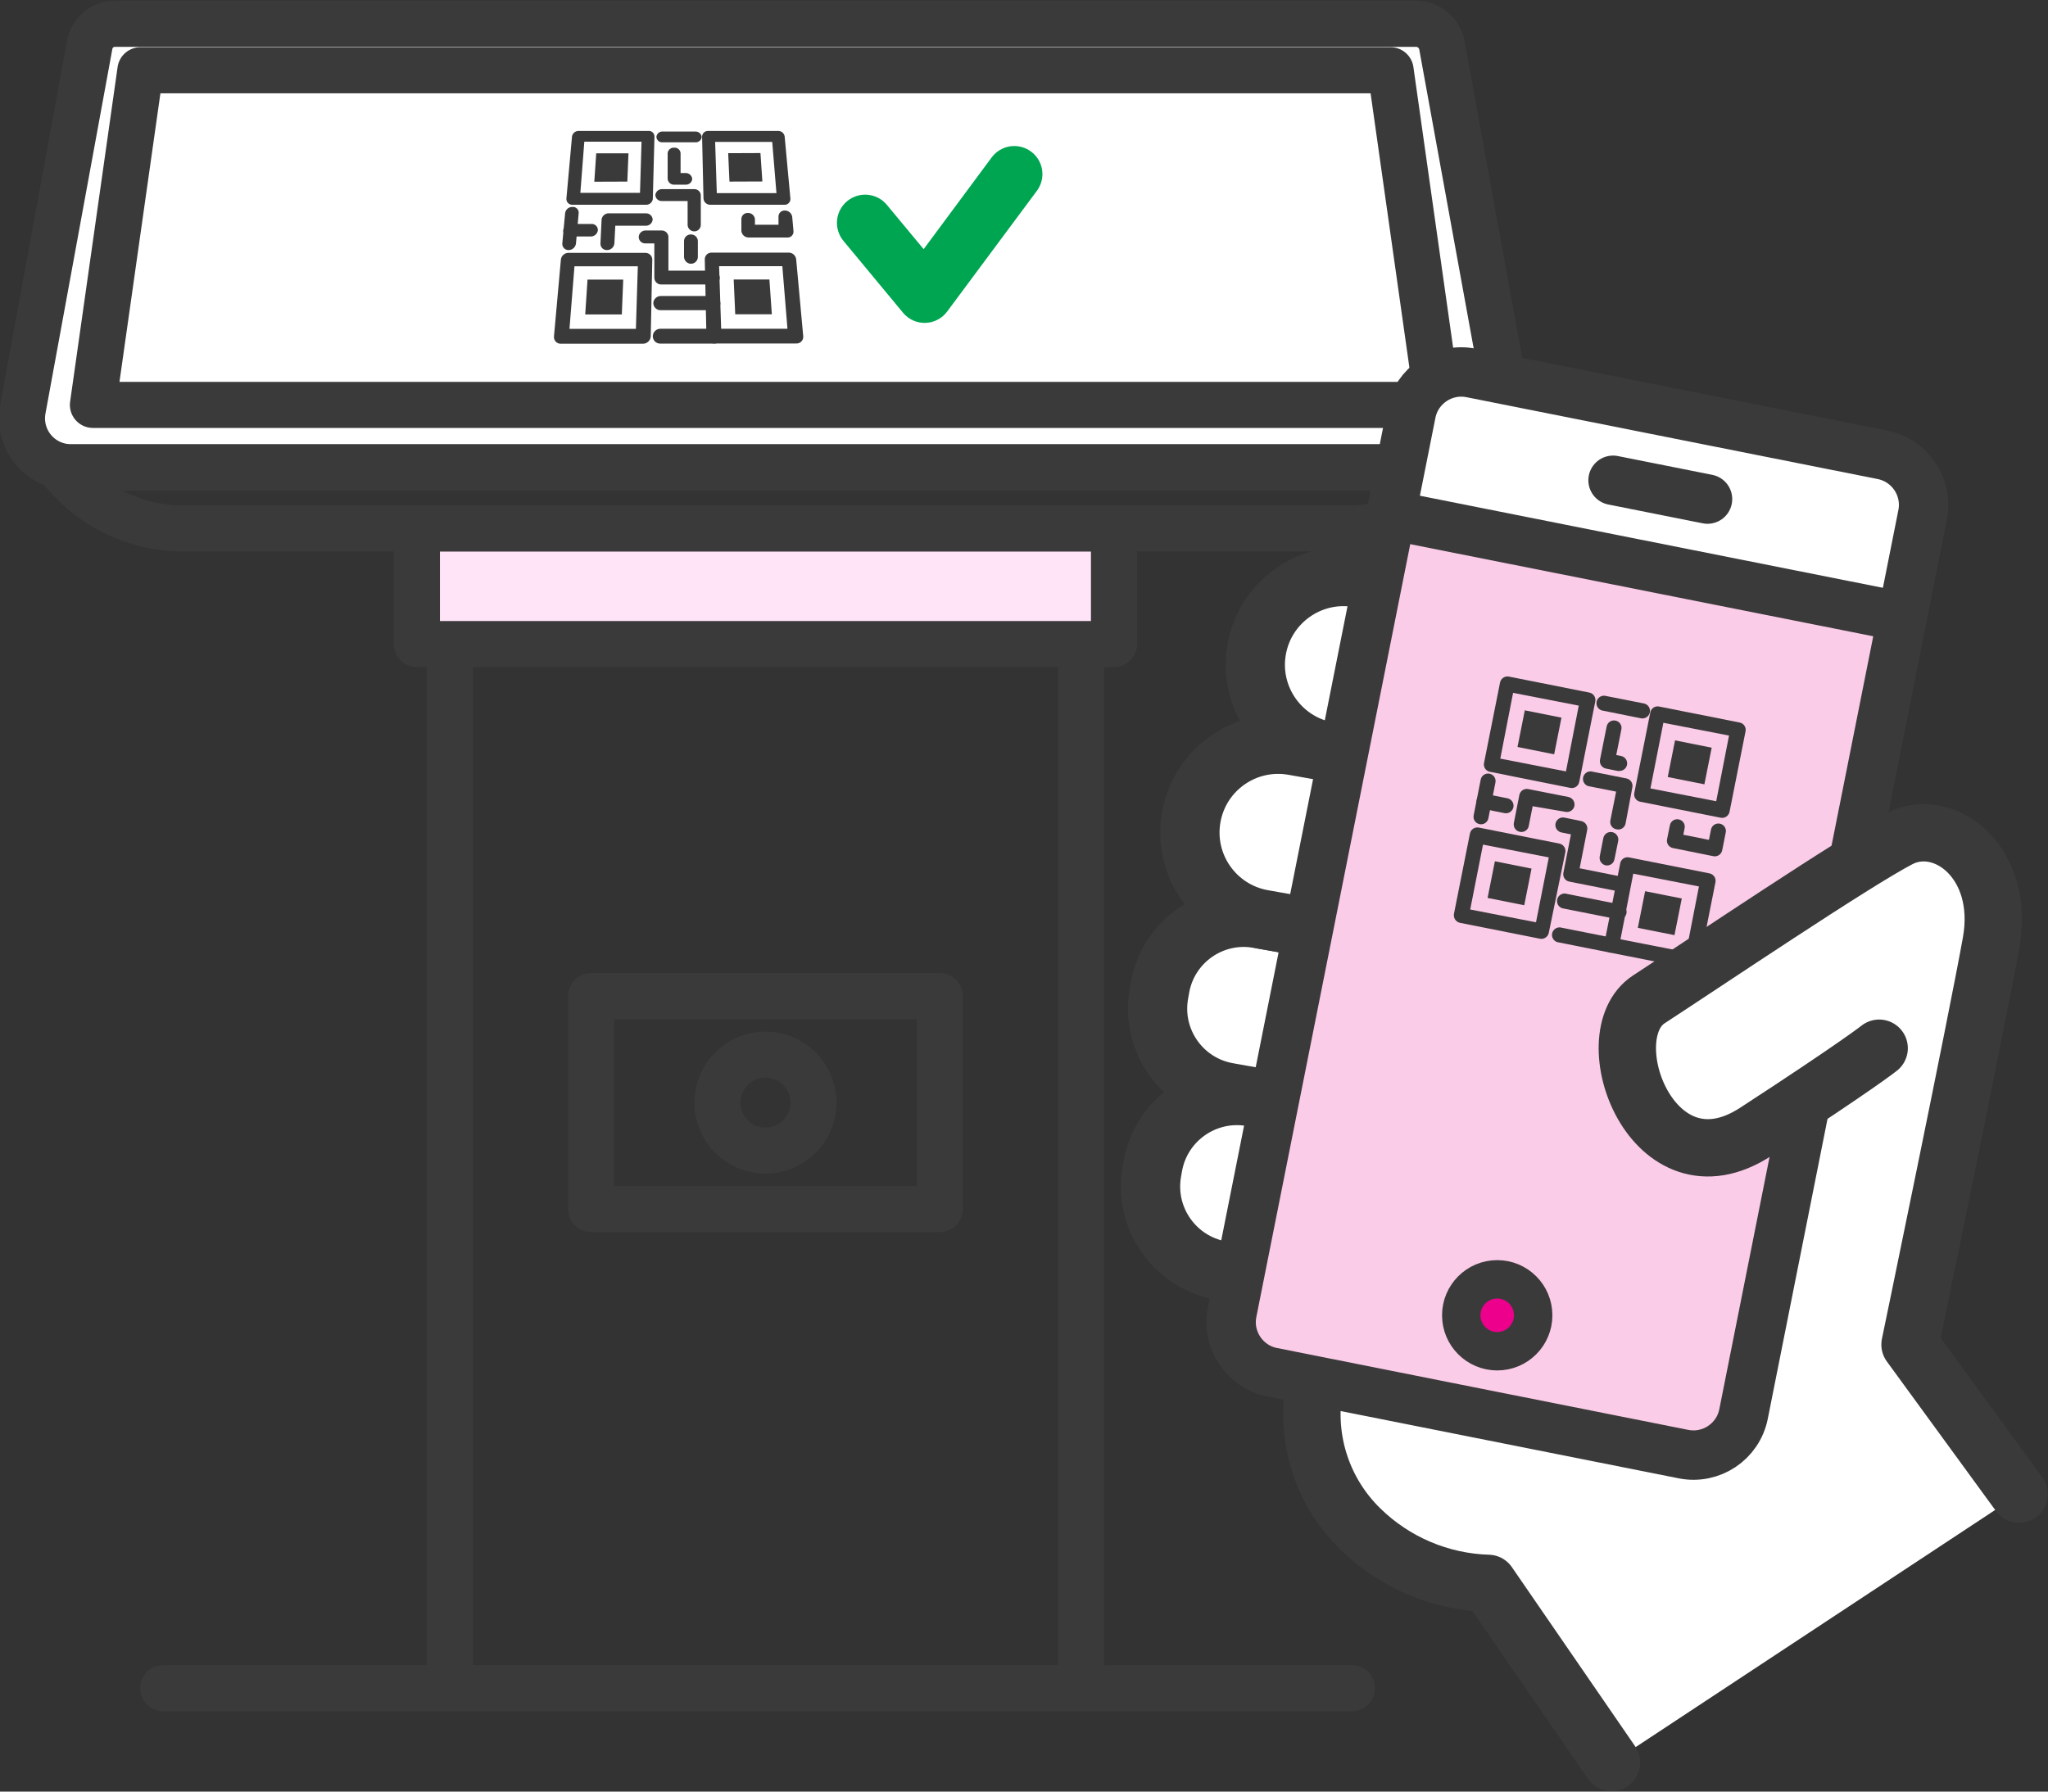 <?xml version="1.0" encoding="utf-8"?>
<svg xmlns="http://www.w3.org/2000/svg" width="160" height="140" viewBox="0 0 160 140" fill="none">
<rect x="0" y="0" width="160" height="140" fill="#333333" stroke="none"/>
<g clip-path="url(#clip0_1904_5182)">
<path d="M84.46 41.29H35.15V131.92H84.46V41.29Z" stroke="#3A3A3A" stroke-width="3.6" stroke-linecap="round" stroke-linejoin="round"/>
<path d="M87.03 41.29H32.57V50.33H87.03V41.29Z" fill="#FFE4F8" stroke="#3A3A3A" stroke-width="3.6" stroke-linecap="round" stroke-linejoin="round"/>
<path d="M12.75 131.92H105.62" stroke="#3A3A3A" stroke-width="3.6" stroke-linecap="round" stroke-linejoin="round"/>
<path d="M73.42 77.84H46.18V94.48H73.42V77.84Z" stroke="#3A3A3A" stroke-width="3.6" stroke-linecap="round" stroke-linejoin="round"/>
<path d="M59.8 89.91C61.871 89.91 63.55 88.231 63.55 86.16C63.55 84.089 61.871 82.41 59.8 82.41C57.729 82.41 56.05 84.089 56.05 86.16C56.05 88.231 57.729 89.91 59.8 89.91Z" stroke="#3A3A3A" stroke-width="3.6" stroke-linecap="round" stroke-linejoin="round"/>
<path d="M117.83 32L112.65 3.54C112.562 3.072 112.315 2.649 111.95 2.343C111.586 2.036 111.126 1.866 110.65 1.86H9C8.521 1.854 8.055 2.02 7.688 2.328C7.321 2.637 7.077 3.067 7 3.54L1.78 32C1.679 32.551 1.7 33.118 1.842 33.66C1.985 34.202 2.244 34.706 2.603 35.136C2.962 35.567 3.411 35.913 3.919 36.15C4.426 36.388 4.98 36.51 5.54 36.51H114.07C114.63 36.51 115.184 36.388 115.692 36.15C116.199 35.913 116.648 35.567 117.007 35.136C117.366 34.706 117.626 34.202 117.768 33.66C117.91 33.118 117.931 32.551 117.83 32Z" fill="white" stroke="#3A3A3A" stroke-width="3.6" stroke-linecap="round" stroke-linejoin="round"/>
<path d="M108.64 5.49H59.8H10.97L7.26 31.64H59.8H112.34L108.64 5.49Z" stroke="#3A3A3A" stroke-width="3.6" stroke-linecap="round" stroke-linejoin="round"/>
<path d="M59.8 36.54H4.61L5.46 37.46C6.588 38.668 7.952 39.631 9.467 40.29C10.983 40.949 12.617 41.289 14.27 41.29H105.34C106.991 41.291 108.625 40.952 110.139 40.293C111.654 39.634 113.016 38.67 114.14 37.46L115 36.54H59.8Z" stroke="#3A3A3A" stroke-width="3.6" stroke-linecap="round" stroke-linejoin="round"/>
<path d="M50.23 26.86H43.81C43.735 26.862 43.661 26.848 43.593 26.819C43.524 26.79 43.463 26.746 43.413 26.691C43.362 26.636 43.324 26.571 43.301 26.5C43.279 26.429 43.271 26.354 43.28 26.28L43.82 20.28C43.837 20.134 43.908 20 44.019 19.904C44.13 19.808 44.273 19.756 44.42 19.76H50.42C50.559 19.757 50.693 19.809 50.794 19.905C50.895 20 50.955 20.131 50.96 20.27L50.84 26.27C50.835 26.428 50.768 26.578 50.654 26.689C50.54 26.799 50.388 26.86 50.23 26.86ZM44.49 25.7H49.68L49.83 20.81H44.88L44.49 25.7Z" fill="#3A3A3A"/>
<path d="M48.58 24.57H45.72L45.9 21.85H48.69L48.58 24.57Z" fill="#3A3A3A"/>
<path d="M50.5 16H44.73C44.666 16.004 44.602 15.995 44.541 15.973C44.481 15.95 44.426 15.915 44.381 15.869C44.335 15.824 44.3 15.769 44.278 15.709C44.255 15.649 44.246 15.584 44.25 15.52L44.69 10.65C44.714 10.528 44.78 10.419 44.877 10.342C44.975 10.265 45.096 10.225 45.22 10.23H50.64C50.7 10.223 50.761 10.229 50.819 10.246C50.877 10.264 50.931 10.293 50.977 10.333C51.023 10.372 51.06 10.421 51.087 10.476C51.113 10.53 51.128 10.589 51.13 10.65L51 15.57C50.979 15.688 50.918 15.796 50.827 15.874C50.736 15.953 50.62 15.997 50.5 16ZM45.34 15.07H50L50.12 11.07H45.65L45.34 15.07Z" fill="#3A3A3A"/>
<path d="M49.01 14.19L46.43 14.2L46.58 11.98H49.1L49.01 14.19Z" fill="#3A3A3A"/>
<path d="M61.26 16H55.5C55.365 16.006 55.234 15.959 55.133 15.869C55.032 15.78 54.97 15.654 54.96 15.52L54.85 10.65C54.86 10.53 54.917 10.418 55.009 10.34C55.101 10.261 55.22 10.222 55.34 10.23H60.76C60.886 10.221 61.011 10.258 61.111 10.336C61.211 10.414 61.278 10.526 61.3 10.65L61.75 15.52C61.755 15.585 61.745 15.65 61.722 15.711C61.699 15.773 61.663 15.828 61.616 15.873C61.569 15.919 61.514 15.954 61.452 15.976C61.391 15.998 61.325 16.006 61.26 16ZM56 15.09H60.66L60.33 11.09H55.87L56 15.09Z" fill="#3A3A3A"/>
<path d="M59.56 14.18L56.99 14.19L56.89 11.97L59.41 11.96L59.56 14.18Z" fill="#3A3A3A"/>
<path d="M62.21 26.84H55.79C55.634 26.84 55.485 26.78 55.373 26.671C55.261 26.563 55.195 26.416 55.19 26.26L55.06 20.26C55.06 20.19 55.074 20.121 55.102 20.056C55.129 19.992 55.169 19.934 55.219 19.885C55.27 19.837 55.33 19.799 55.395 19.774C55.46 19.749 55.53 19.737 55.6 19.74H61.6C61.745 19.736 61.887 19.786 61.998 19.88C62.108 19.974 62.18 20.106 62.2 20.25L62.75 26.25C62.76 26.326 62.754 26.403 62.731 26.476C62.709 26.548 62.67 26.615 62.618 26.672C62.567 26.728 62.504 26.772 62.433 26.801C62.362 26.831 62.286 26.844 62.21 26.84ZM56.34 25.69H61.52L61.12 20.8H56.18L56.34 25.69Z" fill="#3A3A3A"/>
<path d="M60.3 24.56H57.44L57.32 21.84H60.11L60.3 24.56Z" fill="#3A3A3A"/>
<path d="M44.44 19.54C44.372 19.544 44.304 19.534 44.24 19.51C44.176 19.486 44.118 19.449 44.07 19.4C44.022 19.352 43.984 19.294 43.96 19.23C43.936 19.166 43.926 19.098 43.93 19.03L44.15 16.65C44.17 16.514 44.239 16.39 44.344 16.301C44.449 16.213 44.583 16.166 44.72 16.17C44.785 16.164 44.851 16.172 44.912 16.194C44.974 16.216 45.03 16.251 45.076 16.297C45.123 16.342 45.159 16.398 45.182 16.459C45.205 16.52 45.215 16.585 45.21 16.65L45 19C44.99 19.143 44.928 19.278 44.824 19.378C44.721 19.478 44.584 19.535 44.44 19.54Z" fill="#3A3A3A"/>
<path d="M54.33 11.12H51.77C51.71 11.125 51.65 11.119 51.592 11.101C51.535 11.082 51.482 11.053 51.436 11.014C51.39 10.974 51.353 10.926 51.326 10.873C51.299 10.819 51.283 10.76 51.28 10.7C51.285 10.639 51.302 10.581 51.33 10.527C51.358 10.473 51.396 10.425 51.442 10.386C51.489 10.347 51.543 10.317 51.6 10.299C51.658 10.281 51.719 10.274 51.78 10.28H54.31C54.432 10.271 54.554 10.31 54.648 10.388C54.743 10.466 54.805 10.578 54.82 10.7C54.81 10.82 54.752 10.932 54.661 11.01C54.569 11.089 54.45 11.128 54.33 11.12Z" fill="#3A3A3A"/>
<path d="M46.13 18.48H44.53C44.462 18.491 44.393 18.486 44.328 18.466C44.262 18.447 44.202 18.412 44.151 18.366C44.1 18.32 44.06 18.264 44.034 18.2C44.008 18.137 43.996 18.068 44 18C44.018 17.86 44.087 17.73 44.194 17.638C44.301 17.546 44.439 17.496 44.58 17.5H46.2C46.267 17.496 46.333 17.506 46.395 17.528C46.458 17.551 46.515 17.587 46.563 17.633C46.611 17.679 46.649 17.735 46.674 17.796C46.699 17.857 46.712 17.924 46.71 17.99C46.693 18.13 46.623 18.258 46.516 18.348C46.408 18.439 46.271 18.486 46.13 18.48Z" fill="#3A3A3A"/>
<path d="M55.79 26.85H51.57C51.494 26.85 51.419 26.835 51.35 26.806C51.28 26.776 51.217 26.733 51.163 26.68C51.11 26.625 51.069 26.561 51.041 26.491C51.013 26.421 50.999 26.346 51 26.27C51.003 26.115 51.066 25.968 51.176 25.859C51.287 25.751 51.435 25.69 51.59 25.69H55.76C55.914 25.69 56.062 25.749 56.174 25.855C56.286 25.961 56.352 26.106 56.36 26.26C56.364 26.337 56.352 26.414 56.326 26.486C56.299 26.558 56.257 26.624 56.204 26.679C56.15 26.735 56.086 26.778 56.015 26.808C55.944 26.837 55.867 26.851 55.79 26.85Z" fill="#3A3A3A"/>
<path d="M55.72 24.24H51.61C51.536 24.241 51.462 24.228 51.393 24.2C51.324 24.173 51.261 24.132 51.208 24.079C51.154 24.027 51.112 23.965 51.084 23.897C51.055 23.828 51.04 23.754 51.04 23.68C51.048 23.531 51.112 23.392 51.22 23.289C51.328 23.187 51.471 23.13 51.62 23.13H55.69C55.84 23.127 55.986 23.183 56.096 23.286C56.206 23.388 56.272 23.53 56.28 23.68C56.283 23.754 56.27 23.828 56.243 23.898C56.216 23.967 56.175 24.03 56.122 24.082C56.07 24.135 56.007 24.176 55.938 24.203C55.868 24.23 55.794 24.243 55.72 24.24Z" fill="#3A3A3A"/>
<path d="M55.67 22.23H51.67C51.598 22.233 51.526 22.221 51.459 22.195C51.391 22.169 51.33 22.129 51.279 22.079C51.227 22.028 51.187 21.968 51.159 21.901C51.132 21.834 51.119 21.762 51.12 21.69V19.02H50.42C50.352 19.023 50.284 19.012 50.22 18.987C50.157 18.962 50.099 18.925 50.05 18.877C50.001 18.83 49.963 18.772 49.937 18.709C49.911 18.646 49.899 18.578 49.9 18.51C49.908 18.371 49.97 18.241 50.073 18.148C50.176 18.054 50.311 18.005 50.45 18.01H51.68C51.748 18.007 51.816 18.018 51.881 18.042C51.945 18.066 52.004 18.102 52.054 18.148C52.104 18.195 52.144 18.25 52.173 18.312C52.201 18.375 52.217 18.442 52.22 18.51V21.15H55.66C55.805 21.147 55.946 21.201 56.052 21.3C56.158 21.399 56.222 21.535 56.23 21.68C56.234 21.754 56.223 21.829 56.196 21.898C56.17 21.968 56.128 22.03 56.075 22.083C56.022 22.135 55.959 22.175 55.889 22.2C55.819 22.226 55.744 22.236 55.67 22.23Z" fill="#3A3A3A"/>
<path d="M47.42 19.54C47.352 19.543 47.285 19.532 47.222 19.507C47.158 19.482 47.101 19.445 47.053 19.397C47.005 19.349 46.968 19.292 46.943 19.228C46.919 19.165 46.907 19.098 46.91 19.03L47 17.15C47.017 17.015 47.084 16.891 47.188 16.802C47.291 16.713 47.424 16.666 47.56 16.67H50.46C50.527 16.667 50.594 16.678 50.657 16.701C50.72 16.724 50.778 16.76 50.827 16.805C50.876 16.851 50.916 16.905 50.944 16.966C50.972 17.027 50.987 17.093 50.99 17.16C50.977 17.295 50.913 17.42 50.811 17.51C50.709 17.599 50.576 17.646 50.44 17.64H48.07L48 19C47.992 19.148 47.928 19.287 47.819 19.387C47.711 19.488 47.568 19.543 47.42 19.54Z" fill="#3A3A3A"/>
<path d="M53.59 14.43H52.68C52.616 14.434 52.551 14.425 52.49 14.405C52.429 14.383 52.373 14.351 52.325 14.308C52.276 14.265 52.237 14.213 52.209 14.155C52.181 14.097 52.164 14.034 52.16 13.97V11.97C52.165 11.908 52.182 11.848 52.211 11.793C52.239 11.738 52.278 11.689 52.326 11.649C52.373 11.609 52.428 11.579 52.487 11.56C52.546 11.541 52.608 11.535 52.67 11.54C52.731 11.535 52.793 11.541 52.852 11.56C52.91 11.579 52.964 11.609 53.011 11.649C53.058 11.69 53.096 11.739 53.123 11.794C53.15 11.849 53.166 11.909 53.17 11.97V13.52H53.55C53.681 13.514 53.808 13.559 53.907 13.644C54.005 13.73 54.068 13.85 54.08 13.98C54.07 14.103 54.014 14.217 53.923 14.301C53.832 14.384 53.714 14.431 53.59 14.43Z" fill="#3A3A3A"/>
<path d="M54.26 18.08C54.124 18.085 53.991 18.037 53.89 17.946C53.789 17.854 53.728 17.726 53.72 17.59V15.71H51.72C51.655 15.714 51.59 15.705 51.528 15.684C51.466 15.662 51.41 15.628 51.361 15.585C51.313 15.541 51.274 15.488 51.246 15.428C51.218 15.369 51.203 15.305 51.2 15.24C51.213 15.11 51.275 14.99 51.373 14.904C51.472 14.819 51.6 14.774 51.73 14.78H54.22C54.351 14.772 54.48 14.815 54.58 14.901C54.679 14.988 54.74 15.109 54.75 15.24V17.59C54.745 17.718 54.692 17.84 54.601 17.931C54.51 18.022 54.389 18.075 54.26 18.08Z" fill="#3A3A3A"/>
<path d="M54 20.61C53.857 20.613 53.719 20.56 53.615 20.463C53.51 20.366 53.448 20.232 53.44 20.09V18.82C53.443 18.752 53.459 18.685 53.487 18.622C53.516 18.56 53.556 18.505 53.606 18.458C53.656 18.412 53.715 18.375 53.779 18.352C53.843 18.328 53.912 18.317 53.98 18.32C54.117 18.317 54.25 18.368 54.351 18.461C54.452 18.554 54.512 18.683 54.52 18.82V20.09C54.515 20.226 54.459 20.356 54.362 20.452C54.266 20.549 54.136 20.605 54 20.61Z" fill="#3A3A3A"/>
<path d="M61.49 18.56H58.49C58.35 18.561 58.215 18.511 58.11 18.419C58.005 18.326 57.937 18.199 57.92 18.06V17.13C57.919 17.064 57.931 16.999 57.955 16.939C57.98 16.878 58.017 16.823 58.064 16.777C58.111 16.731 58.167 16.695 58.228 16.672C58.289 16.648 58.355 16.637 58.42 16.64C58.558 16.634 58.694 16.682 58.798 16.773C58.902 16.864 58.967 16.992 58.98 17.13V17.56H60.82V16.94C60.817 16.875 60.828 16.81 60.852 16.749C60.875 16.689 60.911 16.633 60.957 16.587C61.003 16.541 61.059 16.505 61.119 16.482C61.18 16.458 61.245 16.447 61.31 16.45C61.448 16.448 61.582 16.495 61.688 16.583C61.795 16.671 61.866 16.794 61.89 16.93L61.99 18.05C61.998 18.118 61.99 18.187 61.968 18.252C61.946 18.316 61.909 18.375 61.861 18.424C61.814 18.473 61.755 18.511 61.691 18.534C61.627 18.558 61.558 18.566 61.49 18.56Z" fill="#3A3A3A"/>
<path d="M80.56 11.85C80.791 12.022 80.985 12.239 81.132 12.486C81.279 12.734 81.376 13.008 81.417 13.294C81.458 13.579 81.442 13.869 81.371 14.148C81.299 14.427 81.173 14.69 81 14.92L74 24.34C73.803 24.608 73.547 24.828 73.252 24.982C72.958 25.136 72.632 25.222 72.299 25.231C71.967 25.241 71.636 25.175 71.333 25.038C71.03 24.901 70.762 24.696 70.55 24.44L65.9 18.83C65.525 18.382 65.343 17.803 65.394 17.221C65.446 16.638 65.727 16.1 66.175 15.725C66.623 15.35 67.202 15.168 67.784 15.219C68.367 15.271 68.905 15.552 69.28 16L72.16 19.47L77.49 12.28C77.841 11.818 78.361 11.513 78.936 11.432C79.511 11.352 80.095 11.502 80.56 11.85Z" fill="#00A551"/>
<path d="M142.24 69.08C142.24 69.08 125.63 78.73 127.83 83.72C130.03 88.71 135.6 89.1 138 87.11C140.4 85.12 141.42 86.32 141.42 86.32L139.75 97.92C139.75 97.92 137.25 111.59 135.25 112.25C133.25 112.91 118.25 110.42 118.25 110.42L102.75 107.75C102.75 107.75 102.75 119.25 108.91 121.59C115.07 123.93 121.91 131.09 123.91 134.42L125.91 137.76L157.74 116.76L148.74 104.43L154.58 79.59C154.58 79.59 157.58 67.59 153.58 66.76C149.58 65.93 144.91 65.41 142.24 69.08Z" fill="white"/>
<path d="M111.021 88.052L97.807 85.71C94.174 85.067 90.708 87.489 90.064 91.122L89.989 91.546C89.345 95.178 91.768 98.645 95.4 99.289L108.615 101.631C112.247 102.274 115.714 99.851 116.358 96.219L116.433 95.795C117.077 92.163 114.654 88.696 111.021 88.052Z" fill="white" stroke="#3A3A3A" stroke-width="4.63" stroke-linecap="round" stroke-linejoin="round"/>
<path d="M111.349 74.092L98.332 71.785C94.715 71.144 91.264 73.556 90.623 77.172L90.538 77.655C89.897 81.271 92.309 84.722 95.925 85.363L108.942 87.67C112.559 88.311 116.01 85.899 116.651 82.283L116.736 81.8C117.377 78.184 114.965 74.733 111.349 74.092Z" fill="white" stroke="#3A3A3A" stroke-width="4.63" stroke-linecap="round" stroke-linejoin="round"/>
<path d="M115.618 60.844L101.065 58.265C97.313 57.6 93.732 60.1 93.068 63.85C92.403 67.6 94.906 71.178 98.659 71.843L113.212 74.422C116.964 75.088 120.545 72.587 121.209 68.837C121.874 65.088 119.371 61.509 115.618 60.844Z" fill="white" stroke="#3A3A3A" stroke-width="4.63" stroke-linecap="round" stroke-linejoin="round"/>
<path d="M120.728 47.737L106.174 45.158C102.422 44.493 98.842 46.993 98.177 50.743C97.513 54.492 100.016 58.071 103.768 58.736L118.321 61.316C122.074 61.98 125.654 59.48 126.319 55.73C126.983 51.981 124.48 48.402 120.728 47.737Z" fill="white" stroke="#3A3A3A" stroke-width="4.63" stroke-linecap="round" stroke-linejoin="round"/>
<path d="M102.043 95.807L134.358 102.241C136.27 102.621 138.129 101.38 138.51 99.468L150.313 40.181C150.694 38.269 149.452 36.411 147.54 36.03L115.225 29.596C113.313 29.216 111.454 30.457 111.073 32.369L99.27 91.656C98.889 93.567 100.13 95.426 102.043 95.807Z" fill="white"/>
<path d="M100.027 107.361L132.343 113.795C134.255 114.176 136.114 112.934 136.494 111.022L148.298 51.736C148.679 49.824 147.437 47.965 145.525 47.585L113.209 41.151C111.297 40.77 109.439 42.012 109.058 43.924L97.255 103.21C96.874 105.122 98.115 106.981 100.027 107.361Z" fill="#FBCCE8"/>
<path d="M99.393 107.231L131.523 113.628C133.684 114.058 135.785 112.655 136.215 110.494L150.204 40.233C150.634 38.072 149.231 35.971 147.07 35.541L114.94 29.144C112.779 28.714 110.678 30.117 110.248 32.278L96.259 102.539C95.829 104.7 97.232 106.801 99.393 107.231Z" stroke="#3A3A3A" stroke-width="3.86" stroke-linecap="round" stroke-linejoin="round"/>
<path d="M148.6 48.2L108.64 40.25" stroke="#3A3A3A" stroke-width="3.86" stroke-linecap="round" stroke-linejoin="round"/>
<path d="M133.4 39L126.02 37.53" stroke="#3A3A3A" stroke-width="3.86" stroke-linecap="round" stroke-linejoin="round"/>
<path d="M116.97 105.59C118.522 105.59 119.78 104.332 119.78 102.78C119.78 101.228 118.522 99.97 116.97 99.97C115.418 99.97 114.16 101.228 114.16 102.78C114.16 104.332 115.418 105.59 116.97 105.59Z" fill="#EC008C" stroke="#3A3A3A" stroke-width="3" stroke-linecap="round" stroke-linejoin="round"/>
<path d="M102.63 108.67C102.337 110.63 102.514 112.631 103.147 114.509C103.78 116.387 104.85 118.087 106.27 119.47C108.949 122.097 112.519 123.618 116.27 123.73L125.9 137.73" stroke="#3A3A3A" stroke-width="4.48" stroke-linecap="round" stroke-linejoin="round"/>
<path d="M120.34 73.36L114.05 72.11C113.898 72.074 113.766 71.982 113.681 71.852C113.595 71.721 113.563 71.563 113.59 71.41L114.84 65.13C114.855 65.054 114.886 64.981 114.929 64.917C114.973 64.852 115.029 64.797 115.094 64.754C115.159 64.712 115.232 64.682 115.309 64.668C115.385 64.653 115.464 64.654 115.54 64.67L121.82 65.92C121.896 65.934 121.969 65.964 122.034 66.006C122.098 66.049 122.154 66.103 122.198 66.168C122.242 66.232 122.272 66.304 122.288 66.38C122.304 66.456 122.304 66.534 122.29 66.61L121 72.89C120.971 73.038 120.886 73.169 120.763 73.256C120.641 73.344 120.489 73.381 120.34 73.36ZM114.86 71.07L120 72.07L121 67L115.86 66L114.86 71.07Z" fill="#3A3A3A"/>
<path d="M119.652 67.874L116.788 67.304L116.218 70.168L119.082 70.738L119.652 67.874Z" fill="#3A3A3A"/>
<path d="M122.69 61.57L116.4 60.31C116.324 60.296 116.252 60.266 116.187 60.224C116.123 60.181 116.068 60.126 116.025 60.062C115.982 59.998 115.952 59.925 115.938 59.849C115.923 59.774 115.924 59.696 115.94 59.62L117.19 53.34C117.204 53.264 117.233 53.191 117.276 53.126C117.318 53.062 117.373 53.006 117.437 52.962C117.501 52.918 117.574 52.888 117.649 52.872C117.725 52.856 117.804 52.855 117.88 52.87L124.17 54.12C124.246 54.136 124.319 54.166 124.383 54.21C124.448 54.253 124.503 54.309 124.546 54.374C124.588 54.439 124.618 54.512 124.632 54.589C124.647 54.665 124.646 54.744 124.63 54.82L123.38 61.1C123.365 61.176 123.336 61.249 123.294 61.314C123.251 61.379 123.196 61.434 123.132 61.478C123.068 61.522 122.996 61.552 122.92 61.568C122.844 61.584 122.766 61.584 122.69 61.57ZM117.21 59.28L122.34 60.28L123.34 55.14L118.21 54.14L117.21 59.28Z" fill="#3A3A3A"/>
<path d="M121.989 56.078L119.125 55.508L118.555 58.371L121.419 58.942L121.989 56.078Z" fill="#3A3A3A"/>
<path d="M134.43 63.9L128.14 62.65C128.064 62.636 127.992 62.606 127.927 62.564C127.863 62.521 127.808 62.466 127.765 62.402C127.722 62.337 127.692 62.265 127.678 62.189C127.663 62.114 127.664 62.035 127.68 61.96L128.93 55.67C128.944 55.594 128.974 55.522 129.016 55.457C129.059 55.393 129.114 55.338 129.178 55.295C129.243 55.252 129.315 55.222 129.391 55.208C129.466 55.193 129.544 55.194 129.62 55.21L135.91 56.46C135.986 56.474 136.058 56.504 136.123 56.546C136.187 56.589 136.242 56.644 136.285 56.708C136.328 56.773 136.358 56.845 136.372 56.92C136.387 56.996 136.386 57.074 136.37 57.15L135.12 63.44C135.089 63.592 134.999 63.725 134.869 63.812C134.74 63.898 134.582 63.929 134.43 63.9ZM128.94 61.61L134.08 62.61L135.08 57.48L129.95 56.48L128.94 61.61Z" fill="#3A3A3A"/>
<path d="M133.726 58.425L130.862 57.855L130.292 60.719L133.156 61.289L133.726 58.425Z" fill="#3A3A3A"/>
<path d="M132.08 75.69L125.79 74.44C125.714 74.426 125.642 74.396 125.577 74.354C125.513 74.311 125.458 74.256 125.415 74.192C125.372 74.127 125.342 74.055 125.328 73.979C125.313 73.904 125.314 73.826 125.33 73.75L126.58 67.46C126.594 67.384 126.624 67.312 126.666 67.247C126.709 67.183 126.764 67.128 126.828 67.085C126.892 67.042 126.965 67.012 127.04 66.998C127.116 66.983 127.194 66.984 127.27 67L133.56 68.25C133.712 68.281 133.846 68.371 133.932 68.501C134.018 68.63 134.049 68.788 134.02 68.94L132.77 75.23C132.756 75.306 132.726 75.378 132.684 75.443C132.641 75.507 132.586 75.562 132.522 75.605C132.457 75.648 132.385 75.678 132.309 75.692C132.234 75.707 132.156 75.706 132.08 75.69ZM126.6 73.4L131.73 74.4L132.73 69.27L127.6 68.27L126.6 73.4Z" fill="#3A3A3A"/>
<path d="M131.389 70.211L128.525 69.641L127.955 72.505L130.819 73.075L131.389 70.211Z" fill="#3A3A3A"/>
<path d="M115.59 64.4C115.514 64.386 115.442 64.356 115.378 64.314C115.313 64.271 115.258 64.216 115.215 64.152C115.172 64.087 115.143 64.015 115.128 63.939C115.114 63.864 115.114 63.785 115.13 63.71L115.68 60.92C115.695 60.844 115.724 60.772 115.767 60.707C115.809 60.643 115.864 60.588 115.928 60.545C115.993 60.502 116.065 60.472 116.141 60.458C116.217 60.443 116.295 60.444 116.37 60.46C116.446 60.474 116.518 60.504 116.583 60.546C116.647 60.589 116.703 60.644 116.745 60.708C116.788 60.773 116.818 60.845 116.832 60.92C116.847 60.996 116.846 61.074 116.83 61.15L116.28 63.94C116.266 64.016 116.237 64.088 116.194 64.153C116.151 64.217 116.096 64.272 116.032 64.315C115.968 64.358 115.896 64.388 115.82 64.402C115.744 64.417 115.666 64.416 115.59 64.4Z" fill="#3A3A3A"/>
<path d="M128.2 56.13L125.26 55.54C125.177 55.533 125.097 55.508 125.025 55.468C124.952 55.428 124.889 55.373 124.839 55.306C124.789 55.24 124.754 55.164 124.736 55.083C124.717 55.002 124.716 54.918 124.733 54.837C124.749 54.755 124.782 54.678 124.83 54.61C124.878 54.543 124.94 54.486 125.012 54.444C125.083 54.402 125.163 54.375 125.245 54.366C125.328 54.357 125.411 54.365 125.49 54.39L128.43 54.97C128.584 55.001 128.719 55.091 128.807 55.221C128.894 55.352 128.926 55.511 128.895 55.665C128.865 55.819 128.774 55.954 128.644 56.041C128.514 56.129 128.354 56.16 128.2 56.13Z" fill="#3A3A3A"/>
<path d="M117.54 63.54L115.83 63.2C115.754 63.185 115.681 63.155 115.617 63.112C115.552 63.069 115.497 63.013 115.453 62.949C115.41 62.884 115.38 62.812 115.365 62.736C115.35 62.66 115.35 62.581 115.365 62.505C115.38 62.429 115.41 62.356 115.453 62.292C115.496 62.227 115.551 62.172 115.616 62.129C115.681 62.085 115.753 62.055 115.829 62.04C115.905 62.025 115.984 62.025 116.06 62.04L117.77 62.38C117.924 62.41 118.059 62.501 118.146 62.631C118.233 62.761 118.265 62.921 118.235 63.075C118.204 63.229 118.114 63.364 117.984 63.451C117.853 63.539 117.694 63.571 117.54 63.54Z" fill="#3A3A3A"/>
<path d="M125.79 74.44L121.66 73.62C121.522 73.576 121.404 73.483 121.331 73.357C121.257 73.232 121.232 73.084 121.26 72.942C121.289 72.8 121.369 72.673 121.485 72.586C121.601 72.499 121.745 72.457 121.89 72.47L126.02 73.29C126.158 73.334 126.276 73.427 126.349 73.553C126.423 73.678 126.448 73.826 126.42 73.968C126.391 74.11 126.311 74.237 126.195 74.324C126.079 74.411 125.935 74.453 125.79 74.44Z" fill="#3A3A3A"/>
<path d="M126.31 71.82L122.18 71C122.097 70.993 122.017 70.968 121.945 70.928C121.872 70.888 121.809 70.833 121.759 70.766C121.709 70.7 121.674 70.624 121.656 70.543C121.637 70.462 121.636 70.378 121.653 70.297C121.669 70.215 121.702 70.138 121.75 70.07C121.798 70.003 121.86 69.946 121.932 69.904C122.003 69.862 122.083 69.835 122.165 69.826C122.247 69.817 122.331 69.825 122.41 69.85L126.54 70.67C126.623 70.677 126.703 70.702 126.775 70.742C126.848 70.782 126.911 70.838 126.961 70.904C127.011 70.97 127.046 71.046 127.064 71.127C127.083 71.208 127.084 71.292 127.068 71.374C127.051 71.455 127.018 71.532 126.97 71.6C126.922 71.667 126.86 71.724 126.789 71.766C126.717 71.808 126.638 71.835 126.555 71.844C126.473 71.853 126.389 71.845 126.31 71.82Z" fill="#3A3A3A"/>
<path d="M126.73 69.71L122.6 68.89C122.524 68.876 122.452 68.846 122.387 68.804C122.323 68.761 122.268 68.706 122.225 68.642C122.182 68.577 122.152 68.505 122.138 68.429C122.123 68.353 122.124 68.275 122.14 68.2L122.73 65.2L121.99 65.05C121.836 65.019 121.701 64.929 121.614 64.799C121.526 64.668 121.494 64.509 121.525 64.355C121.555 64.201 121.646 64.066 121.776 63.978C121.906 63.891 122.066 63.859 122.22 63.89L123.53 64.16C123.606 64.174 123.679 64.204 123.744 64.246C123.808 64.289 123.864 64.344 123.908 64.407C123.952 64.472 123.982 64.544 123.998 64.62C124.014 64.695 124.014 64.774 124 64.85L123.41 67.85L126.96 68.56C127.098 68.604 127.216 68.698 127.289 68.823C127.363 68.948 127.388 69.096 127.36 69.238C127.331 69.38 127.251 69.507 127.135 69.594C127.019 69.681 126.875 69.722 126.73 69.71Z" fill="#3A3A3A"/>
<path d="M118.73 65C118.578 64.969 118.444 64.879 118.358 64.749C118.272 64.62 118.241 64.462 118.27 64.31L118.7 62.12C118.716 62.044 118.746 61.971 118.79 61.907C118.833 61.842 118.889 61.787 118.954 61.744C119.019 61.702 119.092 61.672 119.169 61.658C119.245 61.643 119.324 61.644 119.4 61.66L122.54 62.28C122.693 62.314 122.826 62.406 122.912 62.536C122.998 62.667 123.03 62.826 123 62.98C122.969 63.132 122.879 63.266 122.749 63.352C122.62 63.438 122.462 63.47 122.31 63.44L119.74 63L119.42 64.61C119.374 64.749 119.278 64.866 119.15 64.938C119.023 65.01 118.873 65.032 118.73 65Z" fill="#3A3A3A"/>
<path d="M126.47 60.26L125.47 60.06C125.394 60.046 125.321 60.016 125.256 59.974C125.192 59.931 125.136 59.877 125.092 59.812C125.048 59.748 125.018 59.676 125.002 59.6C124.986 59.525 124.986 59.446 125 59.37L125.52 56.77C125.534 56.694 125.564 56.622 125.606 56.557C125.649 56.493 125.704 56.438 125.768 56.395C125.833 56.352 125.905 56.322 125.981 56.308C126.057 56.293 126.135 56.294 126.21 56.31C126.286 56.324 126.358 56.354 126.423 56.396C126.487 56.439 126.542 56.494 126.585 56.558C126.628 56.623 126.658 56.695 126.672 56.771C126.687 56.846 126.686 56.925 126.67 57L126.27 59L126.71 59.09C126.848 59.134 126.966 59.228 127.039 59.353C127.113 59.478 127.138 59.626 127.11 59.768C127.081 59.91 127.001 60.037 126.885 60.124C126.769 60.211 126.625 60.253 126.48 60.24L126.47 60.26Z" fill="#3A3A3A"/>
<path d="M126.27 64.8C126.194 64.786 126.122 64.756 126.057 64.714C125.993 64.671 125.938 64.616 125.895 64.552C125.852 64.487 125.822 64.415 125.808 64.34C125.793 64.264 125.794 64.186 125.81 64.11L126.26 61.86L124.08 61.43C123.942 61.386 123.824 61.292 123.751 61.167C123.677 61.042 123.652 60.895 123.68 60.752C123.709 60.61 123.789 60.483 123.905 60.396C124.021 60.309 124.165 60.267 124.31 60.28L127.07 60.83C127.222 60.861 127.356 60.951 127.442 61.081C127.528 61.21 127.56 61.368 127.53 61.52L127 64.34C126.986 64.42 126.956 64.497 126.911 64.564C126.865 64.632 126.806 64.689 126.738 64.733C126.669 64.776 126.592 64.805 126.511 64.816C126.43 64.828 126.348 64.822 126.27 64.8Z" fill="#3A3A3A"/>
<path d="M125.44 67.62C125.287 67.586 125.154 67.494 125.068 67.364C124.982 67.233 124.95 67.074 124.98 66.92L125.26 65.49C125.291 65.336 125.381 65.201 125.511 65.114C125.642 65.026 125.801 64.995 125.955 65.025C126.109 65.055 126.244 65.146 126.332 65.276C126.419 65.406 126.451 65.566 126.42 65.72L126.13 67.15C126.116 67.226 126.086 67.299 126.044 67.364C126.002 67.428 125.947 67.484 125.883 67.528C125.819 67.572 125.746 67.602 125.671 67.618C125.595 67.634 125.516 67.635 125.44 67.62Z" fill="#3A3A3A"/>
<path d="M133.83 66.9L130.7 66.27C130.624 66.256 130.552 66.226 130.487 66.184C130.423 66.141 130.368 66.086 130.325 66.022C130.282 65.957 130.253 65.885 130.238 65.809C130.223 65.734 130.224 65.656 130.24 65.58L130.46 64.49C130.474 64.414 130.504 64.342 130.546 64.277C130.589 64.213 130.644 64.158 130.708 64.115C130.773 64.072 130.845 64.042 130.921 64.028C130.997 64.013 131.075 64.014 131.15 64.03C131.226 64.044 131.298 64.074 131.363 64.116C131.427 64.159 131.482 64.214 131.525 64.278C131.568 64.343 131.598 64.415 131.612 64.491C131.627 64.566 131.626 64.644 131.61 64.72L131.51 65.23L133.51 65.63L133.66 64.89C133.667 64.807 133.692 64.727 133.732 64.655C133.772 64.582 133.828 64.519 133.894 64.469C133.96 64.419 134.036 64.384 134.117 64.366C134.198 64.347 134.282 64.346 134.364 64.362C134.445 64.379 134.522 64.412 134.59 64.46C134.657 64.508 134.714 64.57 134.756 64.641C134.798 64.713 134.825 64.793 134.834 64.875C134.843 64.957 134.835 65.041 134.81 65.12L134.55 66.43C134.536 66.509 134.506 66.585 134.461 66.652C134.417 66.719 134.359 66.777 134.292 66.821C134.224 66.865 134.149 66.894 134.069 66.908C133.99 66.922 133.908 66.919 133.83 66.9Z" fill="#3A3A3A"/>
<path d="M148.74 104.42L154.58 79.58C154.58 79.58 157.58 67.58 153.58 66.75C149.58 65.92 144.91 65.41 142.24 69.08C142.24 69.08 125.63 78.73 127.83 83.72C130.03 88.71 135.6 89.1 138 87.11C140.4 85.12 141.42 86.32 141.42 86.32L145.58 83.42" fill="white"/>
<path d="M157.74 116.75L149.22 105.07C149.22 105.07 154.44 79.9 155.56 73.63C156.68 67.36 151.87 63.73 148.38 65.54C144.89 67.35 133.21 75.23 128.82 78.09C124.43 80.95 129.11 93.69 137.17 88.44C145.23 83.19 146.81 81.91 146.81 81.91" stroke="#3A3A3A" stroke-width="4.48" stroke-linecap="round" stroke-linejoin="round"/>
</g>
<defs>
<clipPath id="clip0_1904_5182">
<rect width="160" height="140" fill="white"/>
</clipPath>
</defs>
</svg>